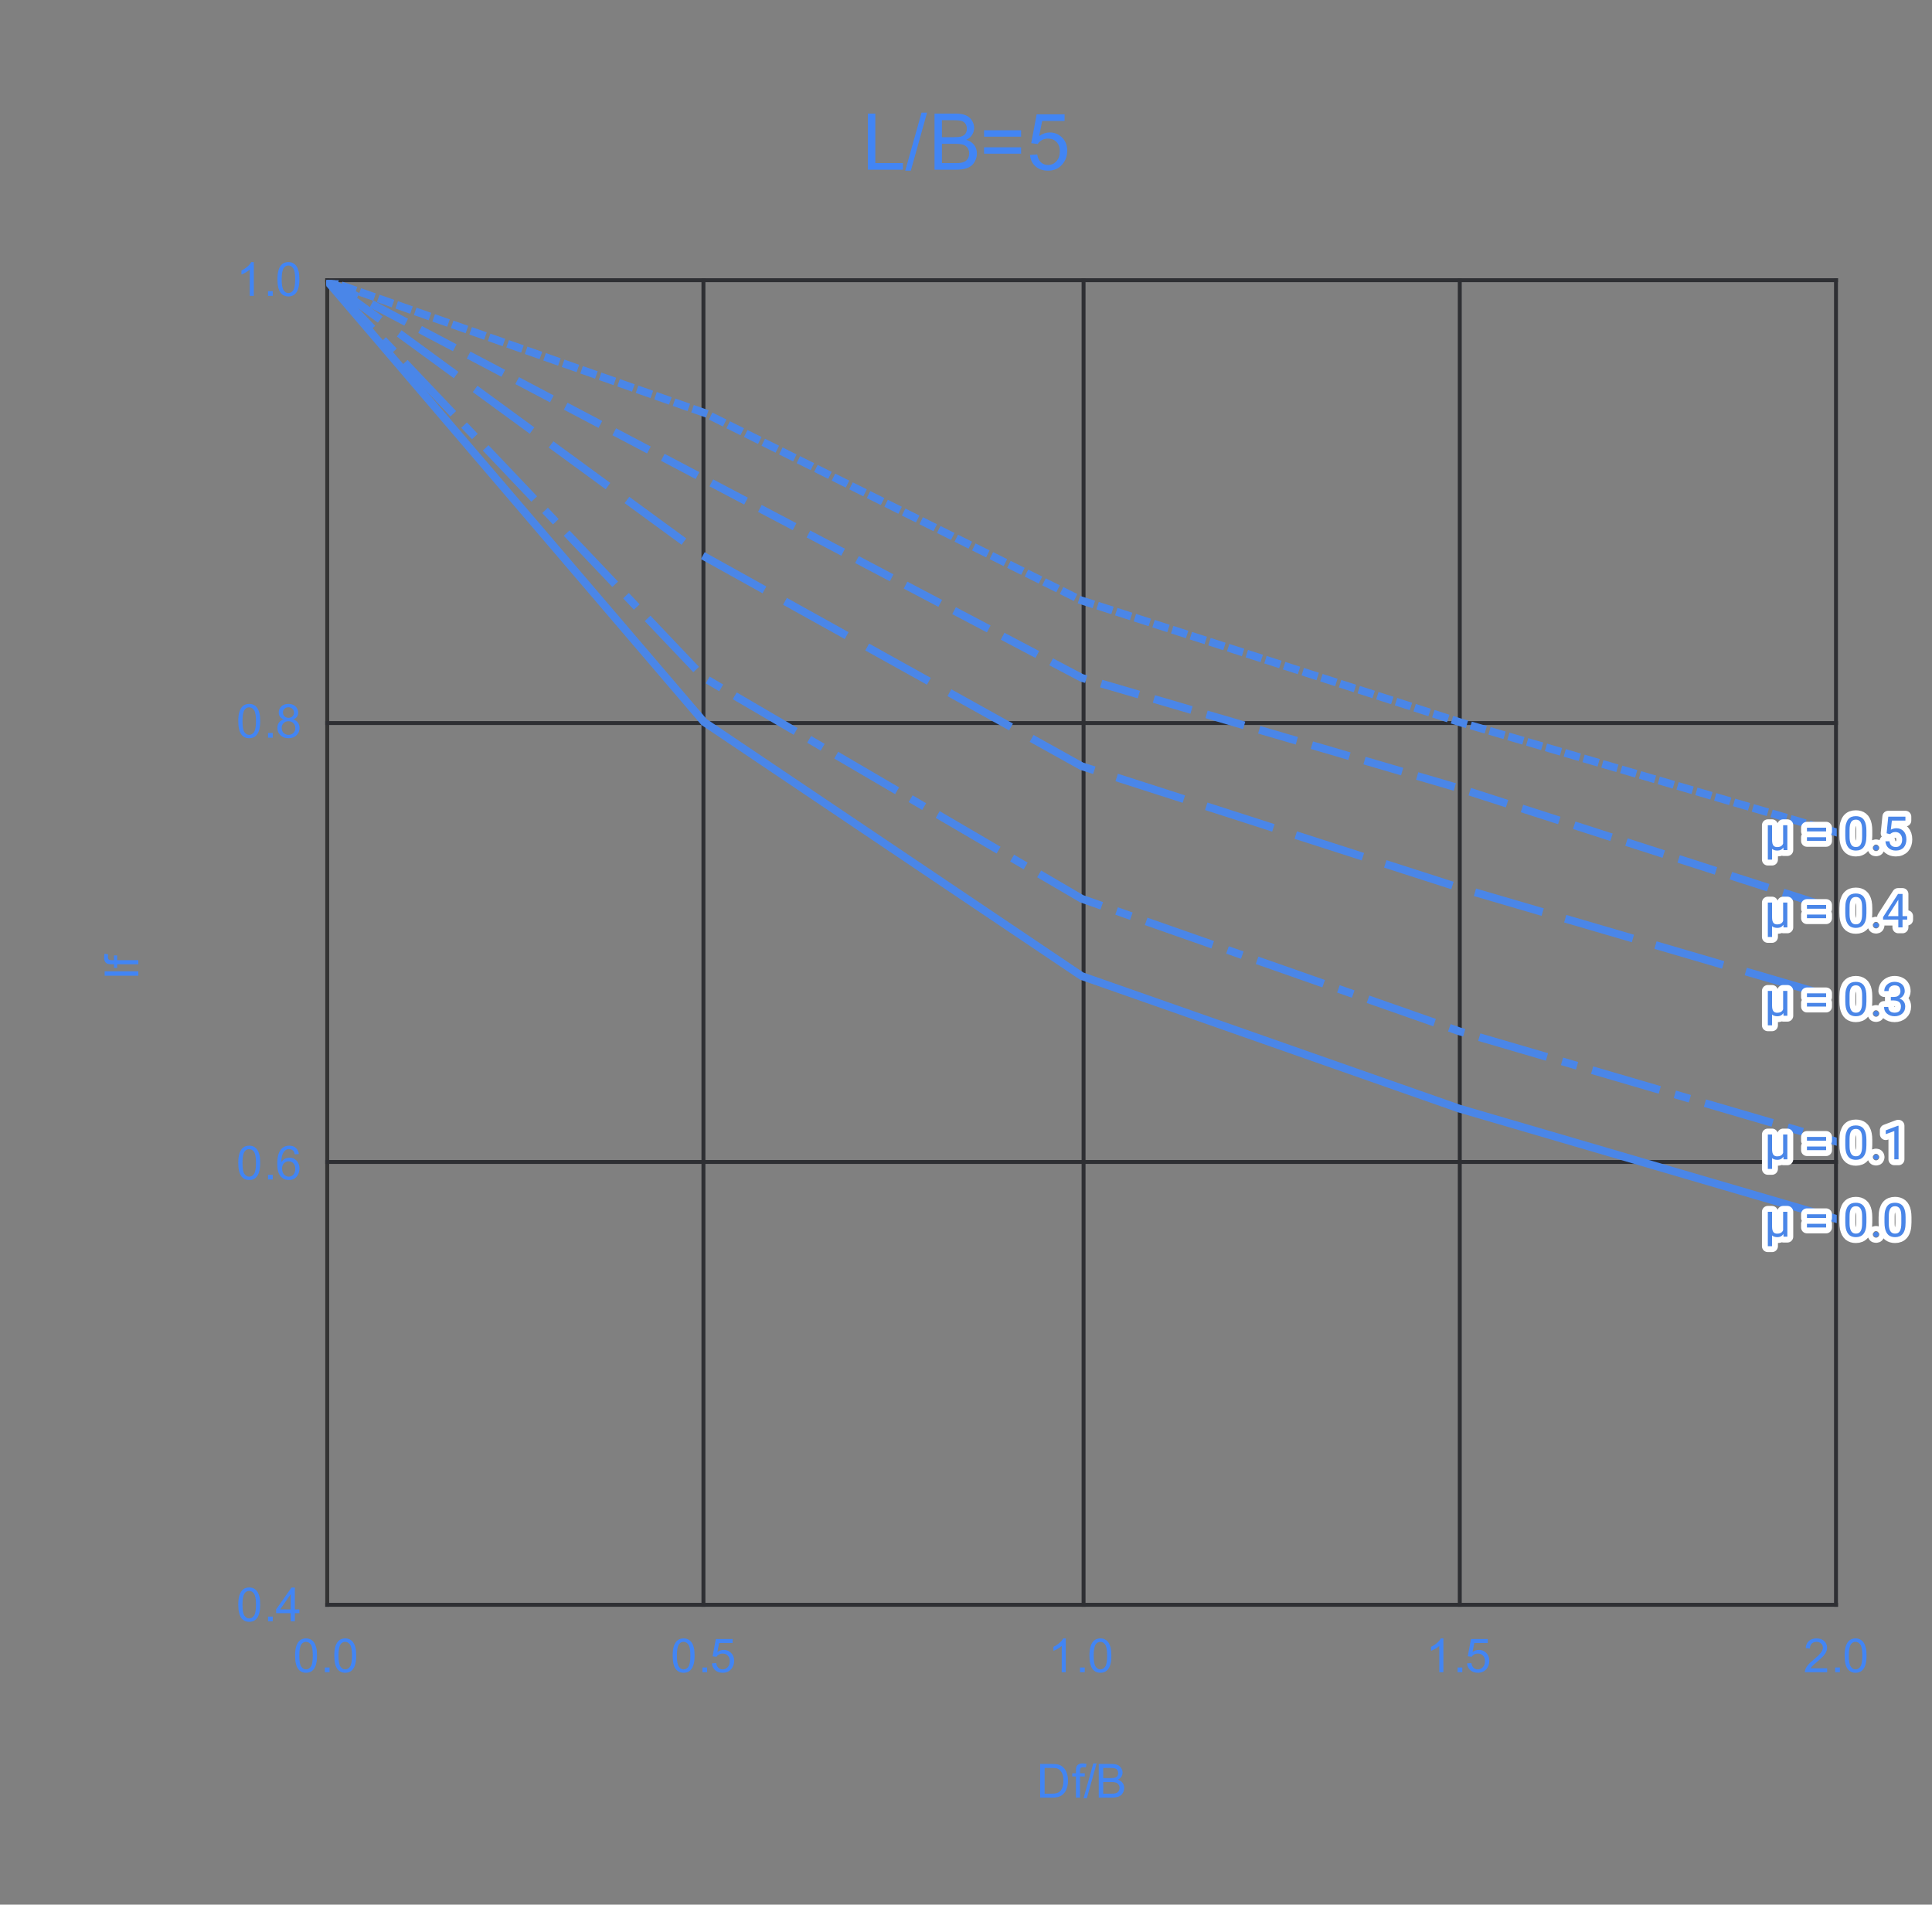 <svg version="1.1" viewBox="0.0 0.0 493.0 486.0" fill="none" stroke="none" stroke-linecap="square" stroke-miterlimit="10" width="493" height="486" xmlns:xlink="http://www.w3.org/1999/xlink" xmlns="http://www.w3.org/2000/svg"><rect x="0.0" y="0.0" width="493.0" height="486.0" fill="#808080" stroke="none"/><path fill="#ffffff" fill-opacity="0.0" d="M0 0L493.0 0L493.0 486.0L0 486.0L0 0Z" fill-rule="nonzero"/><path stroke="#333333" stroke-width="1.0" stroke-linecap="butt" d="M83.5 71.5L83.5 409.5" fill-rule="nonzero"/><path stroke="#2e2f33" stroke-width="1.0" stroke-linecap="butt" d="M179.5 71.5L179.5 409.5" fill-rule="nonzero"/><path stroke="#2e2f33" stroke-width="1.0" stroke-linecap="butt" d="M276.5 71.5L276.5 409.5" fill-rule="nonzero"/><path stroke="#2e2f33" stroke-width="1.0" stroke-linecap="butt" d="M372.5 71.5L372.5 409.5" fill-rule="nonzero"/><path stroke="#2e2f33" stroke-width="1.0" stroke-linecap="butt" d="M468.5 71.5L468.5 409.5" fill-rule="nonzero"/><path stroke="#000000" stroke-width="1.0" stroke-linecap="butt" stroke-opacity="0.0" d="M115.5 71.5L115.5 409.5" fill-rule="nonzero"/><path stroke="#000000" stroke-width="1.0" stroke-linecap="butt" stroke-opacity="0.0" d="M147.5 71.5L147.5 409.5" fill-rule="nonzero"/><path stroke="#000000" stroke-width="1.0" stroke-linecap="butt" stroke-opacity="0.0" d="M211.5 71.5L211.5 409.5" fill-rule="nonzero"/><path stroke="#000000" stroke-width="1.0" stroke-linecap="butt" stroke-opacity="0.0" d="M243.5 71.5L243.5 409.5" fill-rule="nonzero"/><path stroke="#000000" stroke-width="1.0" stroke-linecap="butt" stroke-opacity="0.0" d="M308.5 71.5L308.5 409.5" fill-rule="nonzero"/><path stroke="#000000" stroke-width="1.0" stroke-linecap="butt" stroke-opacity="0.0" d="M340.5 71.5L340.5 409.5" fill-rule="nonzero"/><path stroke="#000000" stroke-width="1.0" stroke-linecap="butt" stroke-opacity="0.0" d="M404.5 71.5L404.5 409.5" fill-rule="nonzero"/><path stroke="#000000" stroke-width="1.0" stroke-linecap="butt" stroke-opacity="0.0" d="M436.5 71.5L436.5 409.5" fill-rule="nonzero"/><path stroke="#2e2f33" stroke-width="1.0" stroke-linecap="butt" d="M83.5 409.5L468.5 409.5" fill-rule="nonzero"/><path stroke="#2e2f33" stroke-width="1.0" stroke-linecap="butt" d="M83.5 296.5L468.5 296.5" fill-rule="nonzero"/><path stroke="#2e2f33" stroke-width="1.0" stroke-linecap="butt" d="M83.5 184.5L468.5 184.5" fill-rule="nonzero"/><path stroke="#2e2f33" stroke-width="1.0" stroke-linecap="butt" d="M83.5 71.5L468.5 71.5" fill-rule="nonzero"/><clipPath id="id_0"><path d="M83.3 71.5L468.7 71.5L468.7 409.7L83.3 409.7L83.3 71.5Z" clip-rule="nonzero"/></clipPath><path stroke="#4a86e8" stroke-width="2.0" stroke-linecap="butt" clip-path="url(#id_0)" d="M83.3 71.5L179.65 184.233L276.0 249.055L372.35 282.875L468.7 311.058" fill-rule="nonzero"/><path stroke="#4a86e8" stroke-width="2.0" stroke-linecap="butt" stroke-dasharray="16.0,6.0,2.0,6.0" clip-path="url(#id_0)" d="M83.3 71.5L179.65 172.96L276.0 229.327L372.35 263.147L468.7 291.33" fill-rule="nonzero"/><path stroke="#4a86e8" stroke-width="2.0" stroke-linecap="butt" stroke-dasharray="16.0,8.0" clip-path="url(#id_0)" d="M83.3 71.5L179.65 141.958L276.0 195.507L372.35 226.508L468.7 254.692" fill-rule="nonzero"/><path stroke="#4a86e8" stroke-width="2.0" stroke-linecap="butt" stroke-dasharray="8.0,6.0" clip-path="url(#id_0)" d="M83.3 71.5L179.65 122.23L276.0 172.96L372.35 201.143L468.7 232.145" fill-rule="nonzero"/><path stroke="#4a86e8" stroke-width="2.0" stroke-linecap="butt" stroke-dasharray="2.0,3.0" clip-path="url(#id_0)" d="M83.3 71.5L179.65 105.32L276.0 153.232L372.35 184.233L468.7 212.417" fill-rule="nonzero"/><path fill="#000000" fill-opacity="0.0" clip-path="url(#id_0)" d="M86.3 71.5C86.3 73.157 84.957 74.5 83.3 74.5C81.643 74.5 80.3 73.157 80.3 71.5C80.3 69.843 81.643 68.5 83.3 68.5C84.957 68.5 86.3 69.843 86.3 71.5Z" fill-rule="nonzero"/><path fill="#000000" fill-opacity="0.0" clip-path="url(#id_0)" d="M182.65 184.233C182.65 185.89 181.307 187.233 179.65 187.233C177.993 187.233 176.65 185.89 176.65 184.233C176.65 182.576 177.993 181.233 179.65 181.233C181.307 181.233 182.65 182.576 182.65 184.233Z" fill-rule="nonzero"/><path fill="#000000" fill-opacity="0.0" clip-path="url(#id_0)" d="M279.0 249.055C279.0 250.712 277.657 252.055 276.0 252.055C274.343 252.055 273.0 250.712 273.0 249.055C273.0 247.398 274.343 246.055 276.0 246.055C277.657 246.055 279.0 247.398 279.0 249.055Z" fill-rule="nonzero"/><path fill="#000000" fill-opacity="0.0" clip-path="url(#id_0)" d="M375.35 282.875C375.35 284.532 374.007 285.875 372.35 285.875C370.693 285.875 369.35 284.532 369.35 282.875C369.35 281.218 370.693 279.875 372.35 279.875C374.007 279.875 375.35 281.218 375.35 282.875Z" fill-rule="nonzero"/><path fill="#000000" fill-opacity="0.0" clip-path="url(#id_0)" d="M471.7 311.058C471.7 312.715 470.357 314.058 468.7 314.058C467.043 314.058 465.7 312.715 465.7 311.058C465.7 309.401 467.043 308.058 468.7 308.058C470.357 308.058 471.7 309.401 471.7 311.058Z" fill-rule="nonzero"/><path fill="#000000" fill-opacity="0.0" clip-path="url(#id_0)" d="M86.3 71.5C86.3 73.157 84.957 74.5 83.3 74.5C81.643 74.5 80.3 73.157 80.3 71.5C80.3 69.843 81.643 68.5 83.3 68.5C84.957 68.5 86.3 69.843 86.3 71.5Z" fill-rule="nonzero"/><path fill="#000000" fill-opacity="0.0" clip-path="url(#id_0)" d="M182.65 172.96C182.65 174.617 181.307 175.96 179.65 175.96C177.993 175.96 176.65 174.617 176.65 172.96C176.65 171.303 177.993 169.96 179.65 169.96C181.307 169.96 182.65 171.303 182.65 172.96Z" fill-rule="nonzero"/><path fill="#000000" fill-opacity="0.0" clip-path="url(#id_0)" d="M279.0 229.327C279.0 230.984 277.657 232.327 276.0 232.327C274.343 232.327 273.0 230.984 273.0 229.327C273.0 227.67 274.343 226.327 276.0 226.327C277.657 226.327 279.0 227.67 279.0 229.327Z" fill-rule="nonzero"/><path fill="#000000" fill-opacity="0.0" clip-path="url(#id_0)" d="M375.35 263.147C375.35 264.804 374.007 266.147 372.35 266.147C370.693 266.147 369.35 264.804 369.35 263.147C369.35 261.49 370.693 260.147 372.35 260.147C374.007 260.147 375.35 261.49 375.35 263.147Z" fill-rule="nonzero"/><path fill="#000000" fill-opacity="0.0" clip-path="url(#id_0)" d="M471.7 291.33C471.7 292.987 470.357 294.33 468.7 294.33C467.043 294.33 465.7 292.987 465.7 291.33C465.7 289.673 467.043 288.33 468.7 288.33C470.357 288.33 471.7 289.673 471.7 291.33Z" fill-rule="nonzero"/><path fill="#000000" fill-opacity="0.0" clip-path="url(#id_0)" d="M86.3 71.5C86.3 73.157 84.957 74.5 83.3 74.5C81.643 74.5 80.3 73.157 80.3 71.5C80.3 69.843 81.643 68.5 83.3 68.5C84.957 68.5 86.3 69.843 86.3 71.5Z" fill-rule="nonzero"/><path fill="#000000" fill-opacity="0.0" clip-path="url(#id_0)" d="M182.65 141.958C182.65 143.615 181.307 144.958 179.65 144.958C177.993 144.958 176.65 143.615 176.65 141.958C176.65 140.301 177.993 138.958 179.65 138.958C181.307 138.958 182.65 140.301 182.65 141.958Z" fill-rule="nonzero"/><path fill="#000000" fill-opacity="0.0" clip-path="url(#id_0)" d="M279.0 195.507C279.0 197.164 277.657 198.507 276.0 198.507C274.343 198.507 273.0 197.164 273.0 195.507C273.0 193.85 274.343 192.507 276.0 192.507C277.657 192.507 279.0 193.85 279.0 195.507Z" fill-rule="nonzero"/><path fill="#000000" fill-opacity="0.0" clip-path="url(#id_0)" d="M375.35 226.508C375.35 228.165 374.007 229.508 372.35 229.508C370.693 229.508 369.35 228.165 369.35 226.508C369.35 224.851 370.693 223.508 372.35 223.508C374.007 223.508 375.35 224.851 375.35 226.508Z" fill-rule="nonzero"/><path fill="#000000" fill-opacity="0.0" clip-path="url(#id_0)" d="M471.7 254.692C471.7 256.349 470.357 257.692 468.7 257.692C467.043 257.692 465.7 256.349 465.7 254.692C465.7 253.035 467.043 251.692 468.7 251.692C470.357 251.692 471.7 253.035 471.7 254.692Z" fill-rule="nonzero"/><path fill="#000000" fill-opacity="0.0" clip-path="url(#id_0)" d="M86.3 71.5C86.3 73.157 84.957 74.5 83.3 74.5C81.643 74.5 80.3 73.157 80.3 71.5C80.3 69.843 81.643 68.5 83.3 68.5C84.957 68.5 86.3 69.843 86.3 71.5Z" fill-rule="nonzero"/><path fill="#000000" fill-opacity="0.0" clip-path="url(#id_0)" d="M182.65 122.23C182.65 123.887 181.307 125.23 179.65 125.23C177.993 125.23 176.65 123.887 176.65 122.23C176.65 120.573 177.993 119.23 179.65 119.23C181.307 119.23 182.65 120.573 182.65 122.23Z" fill-rule="nonzero"/><path fill="#000000" fill-opacity="0.0" clip-path="url(#id_0)" d="M279.0 172.96C279.0 174.617 277.657 175.96 276.0 175.96C274.343 175.96 273.0 174.617 273.0 172.96C273.0 171.303 274.343 169.96 276.0 169.96C277.657 169.96 279.0 171.303 279.0 172.96Z" fill-rule="nonzero"/><path fill="#000000" fill-opacity="0.0" clip-path="url(#id_0)" d="M375.35 201.143C375.35 202.8 374.007 204.143 372.35 204.143C370.693 204.143 369.35 202.8 369.35 201.143C369.35 199.486 370.693 198.143 372.35 198.143C374.007 198.143 375.35 199.486 375.35 201.143Z" fill-rule="nonzero"/><path fill="#000000" fill-opacity="0.0" clip-path="url(#id_0)" d="M471.7 232.145C471.7 233.802 470.357 235.145 468.7 235.145C467.043 235.145 465.7 233.802 465.7 232.145C465.7 230.488 467.043 229.145 468.7 229.145C470.357 229.145 471.7 230.488 471.7 232.145Z" fill-rule="nonzero"/><path fill="#000000" fill-opacity="0.0" clip-path="url(#id_0)" d="M86.3 71.5C86.3 73.157 84.957 74.5 83.3 74.5C81.643 74.5 80.3 73.157 80.3 71.5C80.3 69.843 81.643 68.5 83.3 68.5C84.957 68.5 86.3 69.843 86.3 71.5Z" fill-rule="nonzero"/><path fill="#000000" fill-opacity="0.0" clip-path="url(#id_0)" d="M182.65 105.32C182.65 106.977 181.307 108.32 179.65 108.32C177.993 108.32 176.65 106.977 176.65 105.32C176.65 103.663 177.993 102.32 179.65 102.32C181.307 102.32 182.65 103.663 182.65 105.32Z" fill-rule="nonzero"/><path fill="#000000" fill-opacity="0.0" clip-path="url(#id_0)" d="M279.0 153.232C279.0 154.889 277.657 156.232 276.0 156.232C274.343 156.232 273.0 154.889 273.0 153.232C273.0 151.575 274.343 150.232 276.0 150.232C277.657 150.232 279.0 151.575 279.0 153.232Z" fill-rule="nonzero"/><path fill="#000000" fill-opacity="0.0" clip-path="url(#id_0)" d="M375.35 184.233C375.35 185.89 374.007 187.233 372.35 187.233C370.693 187.233 369.35 185.89 369.35 184.233C369.35 182.576 370.693 181.233 372.35 181.233C374.007 181.233 375.35 182.576 375.35 184.233Z" fill-rule="nonzero"/><path fill="#000000" fill-opacity="0.0" clip-path="url(#id_0)" d="M471.7 212.417C471.7 214.074 470.357 215.417 468.7 215.417C467.043 215.417 465.7 214.074 465.7 212.417C465.7 210.76 467.043 209.417 468.7 209.417C470.357 209.417 471.7 210.76 471.7 212.417Z" fill-rule="nonzero"/><path stroke="#ffffff" stroke-width="3.0" stroke-linejoin="round" stroke-linecap="round" d="M455.012 309.215L456.091 309.215L456.091 315.558L455.122 315.558L455.012 314.09L455.012 309.215ZM455.2 312.605L455.606 312.605Q455.606 313.261 455.481 313.824Q455.372 314.386 455.122 314.808Q454.872 315.23 454.466 315.465Q454.075 315.683 453.528 315.683Q453.091 315.683 452.731 315.558Q452.387 315.449 452.137 315.199Q451.887 314.949 451.731 314.558L451.512 312.855L452.184 312.855Q452.184 313.465 452.278 313.855Q452.387 314.23 452.559 314.433Q452.747 314.636 452.981 314.715Q453.216 314.793 453.481 314.793Q453.997 314.793 454.341 314.636Q454.684 314.465 454.872 314.183Q455.059 313.886 455.122 313.496Q455.2 313.09 455.2 312.605ZM451.106 309.215L452.184 309.215L452.184 317.996L451.106 317.996L451.106 309.215ZM465.981 309.84L465.981 310.793L461.091 310.793L461.091 309.84L465.981 309.84ZM465.981 312.277L465.981 313.215L461.091 313.215L461.091 312.277L465.981 312.277ZM476.262 310.605L476.262 311.918Q476.262 312.965 476.075 313.683Q475.887 314.402 475.528 314.84Q475.184 315.277 474.684 315.48Q474.2 315.683 473.575 315.683Q473.091 315.683 472.669 315.558Q472.247 315.433 471.919 315.168Q471.591 314.886 471.356 314.449Q471.122 314.011 470.997 313.386Q470.872 312.746 470.872 311.918L470.872 310.605Q470.872 309.558 471.059 308.855Q471.262 308.152 471.606 307.715Q471.966 307.277 472.45 307.09Q472.95 306.902 473.559 306.902Q474.059 306.902 474.481 307.027Q474.903 307.152 475.231 307.418Q475.559 307.668 475.778 308.105Q476.012 308.527 476.137 309.152Q476.262 309.777 476.262 310.605ZM475.169 312.09L475.169 310.433Q475.169 309.855 475.106 309.418Q475.044 308.98 474.903 308.668Q474.778 308.355 474.575 308.168Q474.387 307.98 474.137 307.886Q473.887 307.793 473.559 307.793Q473.184 307.793 472.872 307.933Q472.575 308.074 472.372 308.386Q472.169 308.699 472.059 309.215Q471.966 309.715 471.966 310.433L471.966 312.09Q471.966 312.668 472.028 313.105Q472.106 313.543 472.231 313.871Q472.372 314.183 472.559 314.386Q472.762 314.59 473.012 314.683Q473.262 314.777 473.575 314.777Q473.981 314.777 474.278 314.636Q474.575 314.48 474.778 314.152Q474.981 313.824 475.075 313.324Q475.169 312.808 475.169 312.09ZM478.044 314.98Q478.044 314.715 478.216 314.527Q478.387 314.324 478.716 314.324Q479.044 314.324 479.216 314.527Q479.387 314.715 479.387 314.98Q479.387 315.246 479.216 315.449Q479.044 315.636 478.716 315.636Q478.387 315.636 478.216 315.449Q478.044 315.246 478.044 314.98ZM486.262 310.605L486.262 311.918Q486.262 312.965 486.075 313.683Q485.887 314.402 485.528 314.84Q485.184 315.277 484.684 315.48Q484.2 315.683 483.575 315.683Q483.091 315.683 482.669 315.558Q482.247 315.433 481.919 315.168Q481.591 314.886 481.356 314.449Q481.122 314.011 480.997 313.386Q480.872 312.746 480.872 311.918L480.872 310.605Q480.872 309.558 481.059 308.855Q481.262 308.152 481.606 307.715Q481.966 307.277 482.45 307.09Q482.95 306.902 483.559 306.902Q484.059 306.902 484.481 307.027Q484.903 307.152 485.231 307.418Q485.559 307.668 485.778 308.105Q486.012 308.527 486.137 309.152Q486.262 309.777 486.262 310.605ZM485.169 312.09L485.169 310.433Q485.169 309.855 485.106 309.418Q485.044 308.98 484.903 308.668Q484.778 308.355 484.575 308.168Q484.387 307.98 484.137 307.886Q483.887 307.793 483.559 307.793Q483.184 307.793 482.872 307.933Q482.575 308.074 482.372 308.386Q482.169 308.699 482.059 309.215Q481.966 309.715 481.966 310.433L481.966 312.09Q481.966 312.668 482.028 313.105Q482.106 313.543 482.231 313.871Q482.372 314.183 482.559 314.386Q482.762 314.59 483.012 314.683Q483.262 314.777 483.575 314.777Q483.981 314.777 484.278 314.636Q484.575 314.48 484.778 314.152Q484.981 313.824 485.075 313.324Q485.169 312.808 485.169 312.09Z" fill-rule="nonzero"/><path fill="#4a86e8" d="M455.012 309.215L456.091 309.215L456.091 315.558L455.122 315.558L455.012 314.09L455.012 309.215ZM455.2 312.605L455.606 312.605Q455.606 313.261 455.481 313.824Q455.372 314.386 455.122 314.808Q454.872 315.23 454.466 315.465Q454.075 315.683 453.528 315.683Q453.091 315.683 452.731 315.558Q452.387 315.449 452.137 315.199Q451.887 314.949 451.731 314.558L451.512 312.855L452.184 312.855Q452.184 313.465 452.278 313.855Q452.387 314.23 452.559 314.433Q452.747 314.636 452.981 314.715Q453.216 314.793 453.481 314.793Q453.997 314.793 454.341 314.636Q454.684 314.465 454.872 314.183Q455.059 313.886 455.122 313.496Q455.2 313.09 455.2 312.605ZM451.106 309.215L452.184 309.215L452.184 317.996L451.106 317.996L451.106 309.215ZM465.981 309.84L465.981 310.793L461.091 310.793L461.091 309.84L465.981 309.84ZM465.981 312.277L465.981 313.215L461.091 313.215L461.091 312.277L465.981 312.277ZM476.262 310.605L476.262 311.918Q476.262 312.965 476.075 313.683Q475.887 314.402 475.528 314.84Q475.184 315.277 474.684 315.48Q474.2 315.683 473.575 315.683Q473.091 315.683 472.669 315.558Q472.247 315.433 471.919 315.168Q471.591 314.886 471.356 314.449Q471.122 314.011 470.997 313.386Q470.872 312.746 470.872 311.918L470.872 310.605Q470.872 309.558 471.059 308.855Q471.262 308.152 471.606 307.715Q471.966 307.277 472.45 307.09Q472.95 306.902 473.559 306.902Q474.059 306.902 474.481 307.027Q474.903 307.152 475.231 307.418Q475.559 307.668 475.778 308.105Q476.012 308.527 476.137 309.152Q476.262 309.777 476.262 310.605ZM475.169 312.09L475.169 310.433Q475.169 309.855 475.106 309.418Q475.044 308.98 474.903 308.668Q474.778 308.355 474.575 308.168Q474.387 307.98 474.137 307.886Q473.887 307.793 473.559 307.793Q473.184 307.793 472.872 307.933Q472.575 308.074 472.372 308.386Q472.169 308.699 472.059 309.215Q471.966 309.715 471.966 310.433L471.966 312.09Q471.966 312.668 472.028 313.105Q472.106 313.543 472.231 313.871Q472.372 314.183 472.559 314.386Q472.762 314.59 473.012 314.683Q473.262 314.777 473.575 314.777Q473.981 314.777 474.278 314.636Q474.575 314.48 474.778 314.152Q474.981 313.824 475.075 313.324Q475.169 312.808 475.169 312.09ZM478.044 314.98Q478.044 314.715 478.216 314.527Q478.387 314.324 478.716 314.324Q479.044 314.324 479.216 314.527Q479.387 314.715 479.387 314.98Q479.387 315.246 479.216 315.449Q479.044 315.636 478.716 315.636Q478.387 315.636 478.216 315.449Q478.044 315.246 478.044 314.98ZM486.262 310.605L486.262 311.918Q486.262 312.965 486.075 313.683Q485.887 314.402 485.528 314.84Q485.184 315.277 484.684 315.48Q484.2 315.683 483.575 315.683Q483.091 315.683 482.669 315.558Q482.247 315.433 481.919 315.168Q481.591 314.886 481.356 314.449Q481.122 314.011 480.997 313.386Q480.872 312.746 480.872 311.918L480.872 310.605Q480.872 309.558 481.059 308.855Q481.262 308.152 481.606 307.715Q481.966 307.277 482.45 307.09Q482.95 306.902 483.559 306.902Q484.059 306.902 484.481 307.027Q484.903 307.152 485.231 307.418Q485.559 307.668 485.778 308.105Q486.012 308.527 486.137 309.152Q486.262 309.777 486.262 310.605ZM485.169 312.09L485.169 310.433Q485.169 309.855 485.106 309.418Q485.044 308.98 484.903 308.668Q484.778 308.355 484.575 308.168Q484.387 307.98 484.137 307.886Q483.887 307.793 483.559 307.793Q483.184 307.793 482.872 307.933Q482.575 308.074 482.372 308.386Q482.169 308.699 482.059 309.215Q481.966 309.715 481.966 310.433L481.966 312.09Q481.966 312.668 482.028 313.105Q482.106 313.543 482.231 313.871Q482.372 314.183 482.559 314.386Q482.762 314.59 483.012 314.683Q483.262 314.777 483.575 314.777Q483.981 314.777 484.278 314.636Q484.575 314.48 484.778 314.152Q484.981 313.824 485.075 313.324Q485.169 312.808 485.169 312.09Z" fill-rule="nonzero"/><path stroke="#ffffff" stroke-width="3.0" stroke-linejoin="round" stroke-linecap="round" d="M455.012 289.486L456.091 289.486L456.091 295.83L455.122 295.83L455.012 294.361L455.012 289.486ZM455.2 292.877L455.606 292.877Q455.606 293.533 455.481 294.096Q455.372 294.658 455.122 295.08Q454.872 295.502 454.466 295.736Q454.075 295.955 453.528 295.955Q453.091 295.955 452.731 295.83Q452.387 295.721 452.137 295.471Q451.887 295.221 451.731 294.83L451.512 293.127L452.184 293.127Q452.184 293.736 452.278 294.127Q452.387 294.502 452.559 294.705Q452.747 294.908 452.981 294.986Q453.216 295.064 453.481 295.064Q453.997 295.064 454.341 294.908Q454.684 294.736 454.872 294.455Q455.059 294.158 455.122 293.767Q455.2 293.361 455.2 292.877ZM451.106 289.486L452.184 289.486L452.184 298.267L451.106 298.267L451.106 289.486ZM465.981 290.111L465.981 291.064L461.091 291.064L461.091 290.111L465.981 290.111ZM465.981 292.549L465.981 293.486L461.091 293.486L461.091 292.549L465.981 292.549ZM476.262 290.877L476.262 292.189Q476.262 293.236 476.075 293.955Q475.887 294.674 475.528 295.111Q475.184 295.549 474.684 295.752Q474.2 295.955 473.575 295.955Q473.091 295.955 472.669 295.83Q472.247 295.705 471.919 295.439Q471.591 295.158 471.356 294.721Q471.122 294.283 470.997 293.658Q470.872 293.017 470.872 292.189L470.872 290.877Q470.872 289.83 471.059 289.127Q471.262 288.424 471.606 287.986Q471.966 287.549 472.45 287.361Q472.95 287.174 473.559 287.174Q474.059 287.174 474.481 287.299Q474.903 287.424 475.231 287.689Q475.559 287.939 475.778 288.377Q476.012 288.799 476.137 289.424Q476.262 290.049 476.262 290.877ZM475.169 292.361L475.169 290.705Q475.169 290.127 475.106 289.689Q475.044 289.252 474.903 288.939Q474.778 288.627 474.575 288.439Q474.387 288.252 474.137 288.158Q473.887 288.064 473.559 288.064Q473.184 288.064 472.872 288.205Q472.575 288.346 472.372 288.658Q472.169 288.971 472.059 289.486Q471.966 289.986 471.966 290.705L471.966 292.361Q471.966 292.939 472.028 293.377Q472.106 293.814 472.231 294.142Q472.372 294.455 472.559 294.658Q472.762 294.861 473.012 294.955Q473.262 295.049 473.575 295.049Q473.981 295.049 474.278 294.908Q474.575 294.752 474.778 294.424Q474.981 294.096 475.075 293.596Q475.169 293.08 475.169 292.361ZM478.044 295.252Q478.044 294.986 478.216 294.799Q478.387 294.596 478.716 294.596Q479.044 294.596 479.216 294.799Q479.387 294.986 479.387 295.252Q479.387 295.517 479.216 295.721Q479.044 295.908 478.716 295.908Q478.387 295.908 478.216 295.721Q478.044 295.517 478.044 295.252ZM484.466 287.252L484.466 295.83L483.387 295.83L483.387 288.611L481.2 289.408L481.2 288.424L484.309 287.252L484.466 287.252Z" fill-rule="nonzero"/><path fill="#4a86e8" d="M455.012 289.486L456.091 289.486L456.091 295.83L455.122 295.83L455.012 294.361L455.012 289.486ZM455.2 292.877L455.606 292.877Q455.606 293.533 455.481 294.096Q455.372 294.658 455.122 295.08Q454.872 295.502 454.466 295.736Q454.075 295.955 453.528 295.955Q453.091 295.955 452.731 295.83Q452.387 295.721 452.137 295.471Q451.887 295.221 451.731 294.83L451.512 293.127L452.184 293.127Q452.184 293.736 452.278 294.127Q452.387 294.502 452.559 294.705Q452.747 294.908 452.981 294.986Q453.216 295.064 453.481 295.064Q453.997 295.064 454.341 294.908Q454.684 294.736 454.872 294.455Q455.059 294.158 455.122 293.767Q455.2 293.361 455.2 292.877ZM451.106 289.486L452.184 289.486L452.184 298.267L451.106 298.267L451.106 289.486ZM465.981 290.111L465.981 291.064L461.091 291.064L461.091 290.111L465.981 290.111ZM465.981 292.549L465.981 293.486L461.091 293.486L461.091 292.549L465.981 292.549ZM476.262 290.877L476.262 292.189Q476.262 293.236 476.075 293.955Q475.887 294.674 475.528 295.111Q475.184 295.549 474.684 295.752Q474.2 295.955 473.575 295.955Q473.091 295.955 472.669 295.83Q472.247 295.705 471.919 295.439Q471.591 295.158 471.356 294.721Q471.122 294.283 470.997 293.658Q470.872 293.017 470.872 292.189L470.872 290.877Q470.872 289.83 471.059 289.127Q471.262 288.424 471.606 287.986Q471.966 287.549 472.45 287.361Q472.95 287.174 473.559 287.174Q474.059 287.174 474.481 287.299Q474.903 287.424 475.231 287.689Q475.559 287.939 475.778 288.377Q476.012 288.799 476.137 289.424Q476.262 290.049 476.262 290.877ZM475.169 292.361L475.169 290.705Q475.169 290.127 475.106 289.689Q475.044 289.252 474.903 288.939Q474.778 288.627 474.575 288.439Q474.387 288.252 474.137 288.158Q473.887 288.064 473.559 288.064Q473.184 288.064 472.872 288.205Q472.575 288.346 472.372 288.658Q472.169 288.971 472.059 289.486Q471.966 289.986 471.966 290.705L471.966 292.361Q471.966 292.939 472.028 293.377Q472.106 293.814 472.231 294.142Q472.372 294.455 472.559 294.658Q472.762 294.861 473.012 294.955Q473.262 295.049 473.575 295.049Q473.981 295.049 474.278 294.908Q474.575 294.752 474.778 294.424Q474.981 294.096 475.075 293.596Q475.169 293.08 475.169 292.361ZM478.044 295.252Q478.044 294.986 478.216 294.799Q478.387 294.596 478.716 294.596Q479.044 294.596 479.216 294.799Q479.387 294.986 479.387 295.252Q479.387 295.517 479.216 295.721Q479.044 295.908 478.716 295.908Q478.387 295.908 478.216 295.721Q478.044 295.517 478.044 295.252ZM484.466 287.252L484.466 295.83L483.387 295.83L483.387 288.611L481.2 289.408L481.2 288.424L484.309 287.252L484.466 287.252Z" fill-rule="nonzero"/><path stroke="#ffffff" stroke-width="3.0" stroke-linejoin="round" stroke-linecap="round" d="M455.012 252.848L456.091 252.848L456.091 259.192L455.122 259.192L455.012 257.723L455.012 252.848ZM455.2 256.239L455.606 256.239Q455.606 256.895 455.481 257.457Q455.372 258.02 455.122 258.442Q454.872 258.864 454.466 259.098Q454.075 259.317 453.528 259.317Q453.091 259.317 452.731 259.192Q452.387 259.082 452.137 258.832Q451.887 258.582 451.731 258.192L451.512 256.489L452.184 256.489Q452.184 257.098 452.278 257.489Q452.387 257.864 452.559 258.067Q452.747 258.27 452.981 258.348Q453.216 258.426 453.481 258.426Q453.997 258.426 454.341 258.27Q454.684 258.098 454.872 257.817Q455.059 257.52 455.122 257.129Q455.2 256.723 455.2 256.239ZM451.106 252.848L452.184 252.848L452.184 261.629L451.106 261.629L451.106 252.848ZM465.981 253.473L465.981 254.426L461.091 254.426L461.091 253.473L465.981 253.473ZM465.981 255.91L465.981 256.848L461.091 256.848L461.091 255.91L465.981 255.91ZM476.262 254.239L476.262 255.551Q476.262 256.598 476.075 257.317Q475.887 258.035 475.528 258.473Q475.184 258.91 474.684 259.114Q474.2 259.317 473.575 259.317Q473.091 259.317 472.669 259.192Q472.247 259.067 471.919 258.801Q471.591 258.52 471.356 258.082Q471.122 257.645 470.997 257.02Q470.872 256.379 470.872 255.551L470.872 254.239Q470.872 253.192 471.059 252.489Q471.262 251.785 471.606 251.348Q471.966 250.91 472.45 250.723Q472.95 250.535 473.559 250.535Q474.059 250.535 474.481 250.66Q474.903 250.785 475.231 251.051Q475.559 251.301 475.778 251.739Q476.012 252.16 476.137 252.785Q476.262 253.41 476.262 254.239ZM475.169 255.723L475.169 254.067Q475.169 253.489 475.106 253.051Q475.044 252.614 474.903 252.301Q474.778 251.989 474.575 251.801Q474.387 251.614 474.137 251.52Q473.887 251.426 473.559 251.426Q473.184 251.426 472.872 251.567Q472.575 251.707 472.372 252.02Q472.169 252.332 472.059 252.848Q471.966 253.348 471.966 254.067L471.966 255.723Q471.966 256.301 472.028 256.739Q472.106 257.176 472.231 257.504Q472.372 257.817 472.559 258.02Q472.762 258.223 473.012 258.317Q473.262 258.41 473.575 258.41Q473.981 258.41 474.278 258.27Q474.575 258.114 474.778 257.785Q474.981 257.457 475.075 256.957Q475.169 256.442 475.169 255.723ZM478.044 258.614Q478.044 258.348 478.216 258.16Q478.387 257.957 478.716 257.957Q479.044 257.957 479.216 258.16Q479.387 258.348 479.387 258.614Q479.387 258.879 479.216 259.082Q479.044 259.27 478.716 259.27Q478.387 259.27 478.216 259.082Q478.044 258.879 478.044 258.614ZM482.497 254.395L483.262 254.395Q483.841 254.395 484.2 254.207Q484.575 254.004 484.762 253.676Q484.95 253.348 484.95 252.926Q484.95 252.442 484.778 252.114Q484.622 251.77 484.294 251.598Q483.966 251.426 483.466 251.426Q482.997 251.426 482.653 251.614Q482.309 251.785 482.106 252.114Q481.919 252.442 481.919 252.895L480.825 252.895Q480.825 252.239 481.153 251.707Q481.481 251.176 482.075 250.864Q482.669 250.535 483.466 250.535Q484.231 250.535 484.809 250.817Q485.387 251.082 485.716 251.629Q486.044 252.16 486.044 252.957Q486.044 253.285 485.887 253.645Q485.731 254.004 485.419 254.332Q485.106 254.645 484.606 254.848Q484.122 255.051 483.419 255.051L482.497 255.051L482.497 254.395ZM482.497 255.285L482.497 254.629L483.419 254.629Q484.231 254.629 484.762 254.832Q485.294 255.02 485.606 255.348Q485.919 255.66 486.044 256.051Q486.169 256.426 486.169 256.817Q486.169 257.41 485.966 257.879Q485.762 258.332 485.387 258.66Q485.028 258.973 484.528 259.145Q484.044 259.317 483.466 259.317Q482.903 259.317 482.419 259.16Q481.934 258.989 481.559 258.692Q481.184 258.395 480.966 257.957Q480.762 257.504 480.762 256.942L481.841 256.942Q481.841 257.379 482.028 257.723Q482.231 258.051 482.591 258.239Q482.966 258.41 483.466 258.41Q483.966 258.41 484.325 258.239Q484.684 258.067 484.872 257.723Q485.075 257.364 485.075 256.832Q485.075 256.301 484.856 255.957Q484.637 255.614 484.216 255.457Q483.809 255.285 483.262 255.285L482.497 255.285Z" fill-rule="nonzero"/><path fill="#4a86e8" d="M455.012 252.848L456.091 252.848L456.091 259.192L455.122 259.192L455.012 257.723L455.012 252.848ZM455.2 256.239L455.606 256.239Q455.606 256.895 455.481 257.457Q455.372 258.02 455.122 258.442Q454.872 258.864 454.466 259.098Q454.075 259.317 453.528 259.317Q453.091 259.317 452.731 259.192Q452.387 259.082 452.137 258.832Q451.887 258.582 451.731 258.192L451.512 256.489L452.184 256.489Q452.184 257.098 452.278 257.489Q452.387 257.864 452.559 258.067Q452.747 258.27 452.981 258.348Q453.216 258.426 453.481 258.426Q453.997 258.426 454.341 258.27Q454.684 258.098 454.872 257.817Q455.059 257.52 455.122 257.129Q455.2 256.723 455.2 256.239ZM451.106 252.848L452.184 252.848L452.184 261.629L451.106 261.629L451.106 252.848ZM465.981 253.473L465.981 254.426L461.091 254.426L461.091 253.473L465.981 253.473ZM465.981 255.91L465.981 256.848L461.091 256.848L461.091 255.91L465.981 255.91ZM476.262 254.239L476.262 255.551Q476.262 256.598 476.075 257.317Q475.887 258.035 475.528 258.473Q475.184 258.91 474.684 259.114Q474.2 259.317 473.575 259.317Q473.091 259.317 472.669 259.192Q472.247 259.067 471.919 258.801Q471.591 258.52 471.356 258.082Q471.122 257.645 470.997 257.02Q470.872 256.379 470.872 255.551L470.872 254.239Q470.872 253.192 471.059 252.489Q471.262 251.785 471.606 251.348Q471.966 250.91 472.45 250.723Q472.95 250.535 473.559 250.535Q474.059 250.535 474.481 250.66Q474.903 250.785 475.231 251.051Q475.559 251.301 475.778 251.739Q476.012 252.16 476.137 252.785Q476.262 253.41 476.262 254.239ZM475.169 255.723L475.169 254.067Q475.169 253.489 475.106 253.051Q475.044 252.614 474.903 252.301Q474.778 251.989 474.575 251.801Q474.387 251.614 474.137 251.52Q473.887 251.426 473.559 251.426Q473.184 251.426 472.872 251.567Q472.575 251.707 472.372 252.02Q472.169 252.332 472.059 252.848Q471.966 253.348 471.966 254.067L471.966 255.723Q471.966 256.301 472.028 256.739Q472.106 257.176 472.231 257.504Q472.372 257.817 472.559 258.02Q472.762 258.223 473.012 258.317Q473.262 258.41 473.575 258.41Q473.981 258.41 474.278 258.27Q474.575 258.114 474.778 257.785Q474.981 257.457 475.075 256.957Q475.169 256.442 475.169 255.723ZM478.044 258.614Q478.044 258.348 478.216 258.16Q478.387 257.957 478.716 257.957Q479.044 257.957 479.216 258.16Q479.387 258.348 479.387 258.614Q479.387 258.879 479.216 259.082Q479.044 259.27 478.716 259.27Q478.387 259.27 478.216 259.082Q478.044 258.879 478.044 258.614ZM482.497 254.395L483.262 254.395Q483.841 254.395 484.2 254.207Q484.575 254.004 484.762 253.676Q484.95 253.348 484.95 252.926Q484.95 252.442 484.778 252.114Q484.622 251.77 484.294 251.598Q483.966 251.426 483.466 251.426Q482.997 251.426 482.653 251.614Q482.309 251.785 482.106 252.114Q481.919 252.442 481.919 252.895L480.825 252.895Q480.825 252.239 481.153 251.707Q481.481 251.176 482.075 250.864Q482.669 250.535 483.466 250.535Q484.231 250.535 484.809 250.817Q485.387 251.082 485.716 251.629Q486.044 252.16 486.044 252.957Q486.044 253.285 485.887 253.645Q485.731 254.004 485.419 254.332Q485.106 254.645 484.606 254.848Q484.122 255.051 483.419 255.051L482.497 255.051L482.497 254.395ZM482.497 255.285L482.497 254.629L483.419 254.629Q484.231 254.629 484.762 254.832Q485.294 255.02 485.606 255.348Q485.919 255.66 486.044 256.051Q486.169 256.426 486.169 256.817Q486.169 257.41 485.966 257.879Q485.762 258.332 485.387 258.66Q485.028 258.973 484.528 259.145Q484.044 259.317 483.466 259.317Q482.903 259.317 482.419 259.16Q481.934 258.989 481.559 258.692Q481.184 258.395 480.966 257.957Q480.762 257.504 480.762 256.942L481.841 256.942Q481.841 257.379 482.028 257.723Q482.231 258.051 482.591 258.239Q482.966 258.41 483.466 258.41Q483.966 258.41 484.325 258.239Q484.684 258.067 484.872 257.723Q485.075 257.364 485.075 256.832Q485.075 256.301 484.856 255.957Q484.637 255.614 484.216 255.457Q483.809 255.285 483.262 255.285L482.497 255.285Z" fill-rule="nonzero"/><path stroke="#ffffff" stroke-width="3.0" stroke-linejoin="round" stroke-linecap="round" d="M455.012 230.301L456.091 230.301L456.091 236.645L455.122 236.645L455.012 235.176L455.012 230.301ZM455.2 233.692L455.606 233.692Q455.606 234.348 455.481 234.911Q455.372 235.473 455.122 235.895Q454.872 236.317 454.466 236.551Q454.075 236.77 453.528 236.77Q453.091 236.77 452.731 236.645Q452.387 236.536 452.137 236.286Q451.887 236.036 451.731 235.645L451.512 233.942L452.184 233.942Q452.184 234.551 452.278 234.942Q452.387 235.317 452.559 235.52Q452.747 235.723 452.981 235.801Q453.216 235.879 453.481 235.879Q453.997 235.879 454.341 235.723Q454.684 235.551 454.872 235.27Q455.059 234.973 455.122 234.583Q455.2 234.176 455.2 233.692ZM451.106 230.301L452.184 230.301L452.184 239.083L451.106 239.083L451.106 230.301ZM465.981 230.926L465.981 231.879L461.091 231.879L461.091 230.926L465.981 230.926ZM465.981 233.364L465.981 234.301L461.091 234.301L461.091 233.364L465.981 233.364ZM476.262 231.692L476.262 233.004Q476.262 234.051 476.075 234.77Q475.887 235.489 475.528 235.926Q475.184 236.364 474.684 236.567Q474.2 236.77 473.575 236.77Q473.091 236.77 472.669 236.645Q472.247 236.52 471.919 236.254Q471.591 235.973 471.356 235.536Q471.122 235.098 470.997 234.473Q470.872 233.833 470.872 233.004L470.872 231.692Q470.872 230.645 471.059 229.942Q471.262 229.239 471.606 228.801Q471.966 228.364 472.45 228.176Q472.95 227.989 473.559 227.989Q474.059 227.989 474.481 228.114Q474.903 228.239 475.231 228.504Q475.559 228.754 475.778 229.192Q476.012 229.614 476.137 230.239Q476.262 230.864 476.262 231.692ZM475.169 233.176L475.169 231.52Q475.169 230.942 475.106 230.504Q475.044 230.067 474.903 229.754Q474.778 229.442 474.575 229.254Q474.387 229.067 474.137 228.973Q473.887 228.879 473.559 228.879Q473.184 228.879 472.872 229.02Q472.575 229.161 472.372 229.473Q472.169 229.786 472.059 230.301Q471.966 230.801 471.966 231.52L471.966 233.176Q471.966 233.754 472.028 234.192Q472.106 234.629 472.231 234.958Q472.372 235.27 472.559 235.473Q472.762 235.676 473.012 235.77Q473.262 235.864 473.575 235.864Q473.981 235.864 474.278 235.723Q474.575 235.567 474.778 235.239Q474.981 234.911 475.075 234.411Q475.169 233.895 475.169 233.176ZM478.044 236.067Q478.044 235.801 478.216 235.614Q478.387 235.411 478.716 235.411Q479.044 235.411 479.216 235.614Q479.387 235.801 479.387 236.067Q479.387 236.333 479.216 236.536Q479.044 236.723 478.716 236.723Q478.387 236.723 478.216 236.536Q478.044 236.333 478.044 236.067ZM486.669 233.77L486.669 234.661L480.512 234.661L480.512 234.02L484.325 228.114L485.216 228.114L484.262 229.817L481.747 233.77L486.669 233.77ZM485.481 228.114L485.481 236.645L484.403 236.645L484.403 228.114L485.481 228.114Z" fill-rule="nonzero"/><path fill="#4a86e8" d="M455.012 230.301L456.091 230.301L456.091 236.645L455.122 236.645L455.012 235.176L455.012 230.301ZM455.2 233.692L455.606 233.692Q455.606 234.348 455.481 234.911Q455.372 235.473 455.122 235.895Q454.872 236.317 454.466 236.551Q454.075 236.77 453.528 236.77Q453.091 236.77 452.731 236.645Q452.387 236.536 452.137 236.286Q451.887 236.036 451.731 235.645L451.512 233.942L452.184 233.942Q452.184 234.551 452.278 234.942Q452.387 235.317 452.559 235.52Q452.747 235.723 452.981 235.801Q453.216 235.879 453.481 235.879Q453.997 235.879 454.341 235.723Q454.684 235.551 454.872 235.27Q455.059 234.973 455.122 234.583Q455.2 234.176 455.2 233.692ZM451.106 230.301L452.184 230.301L452.184 239.083L451.106 239.083L451.106 230.301ZM465.981 230.926L465.981 231.879L461.091 231.879L461.091 230.926L465.981 230.926ZM465.981 233.364L465.981 234.301L461.091 234.301L461.091 233.364L465.981 233.364ZM476.262 231.692L476.262 233.004Q476.262 234.051 476.075 234.77Q475.887 235.489 475.528 235.926Q475.184 236.364 474.684 236.567Q474.2 236.77 473.575 236.77Q473.091 236.77 472.669 236.645Q472.247 236.52 471.919 236.254Q471.591 235.973 471.356 235.536Q471.122 235.098 470.997 234.473Q470.872 233.833 470.872 233.004L470.872 231.692Q470.872 230.645 471.059 229.942Q471.262 229.239 471.606 228.801Q471.966 228.364 472.45 228.176Q472.95 227.989 473.559 227.989Q474.059 227.989 474.481 228.114Q474.903 228.239 475.231 228.504Q475.559 228.754 475.778 229.192Q476.012 229.614 476.137 230.239Q476.262 230.864 476.262 231.692ZM475.169 233.176L475.169 231.52Q475.169 230.942 475.106 230.504Q475.044 230.067 474.903 229.754Q474.778 229.442 474.575 229.254Q474.387 229.067 474.137 228.973Q473.887 228.879 473.559 228.879Q473.184 228.879 472.872 229.02Q472.575 229.161 472.372 229.473Q472.169 229.786 472.059 230.301Q471.966 230.801 471.966 231.52L471.966 233.176Q471.966 233.754 472.028 234.192Q472.106 234.629 472.231 234.958Q472.372 235.27 472.559 235.473Q472.762 235.676 473.012 235.77Q473.262 235.864 473.575 235.864Q473.981 235.864 474.278 235.723Q474.575 235.567 474.778 235.239Q474.981 234.911 475.075 234.411Q475.169 233.895 475.169 233.176ZM478.044 236.067Q478.044 235.801 478.216 235.614Q478.387 235.411 478.716 235.411Q479.044 235.411 479.216 235.614Q479.387 235.801 479.387 236.067Q479.387 236.333 479.216 236.536Q479.044 236.723 478.716 236.723Q478.387 236.723 478.216 236.536Q478.044 236.333 478.044 236.067ZM486.669 233.77L486.669 234.661L480.512 234.661L480.512 234.02L484.325 228.114L485.216 228.114L484.262 229.817L481.747 233.77L486.669 233.77ZM485.481 228.114L485.481 236.645L484.403 236.645L484.403 228.114L485.481 228.114Z" fill-rule="nonzero"/><path stroke="#ffffff" stroke-width="3.0" stroke-linejoin="round" stroke-linecap="round" d="M455.012 210.573L456.091 210.573L456.091 216.917L455.122 216.917L455.012 215.448L455.012 210.573ZM455.2 213.964L455.606 213.964Q455.606 214.62 455.481 215.182Q455.372 215.745 455.122 216.167Q454.872 216.589 454.466 216.823Q454.075 217.042 453.528 217.042Q453.091 217.042 452.731 216.917Q452.387 216.807 452.137 216.557Q451.887 216.307 451.731 215.917L451.512 214.214L452.184 214.214Q452.184 214.823 452.278 215.214Q452.387 215.589 452.559 215.792Q452.747 215.995 452.981 216.073Q453.216 216.151 453.481 216.151Q453.997 216.151 454.341 215.995Q454.684 215.823 454.872 215.542Q455.059 215.245 455.122 214.854Q455.2 214.448 455.2 213.964ZM451.106 210.573L452.184 210.573L452.184 219.354L451.106 219.354L451.106 210.573ZM465.981 211.198L465.981 212.151L461.091 212.151L461.091 211.198L465.981 211.198ZM465.981 213.635L465.981 214.573L461.091 214.573L461.091 213.635L465.981 213.635ZM476.262 211.964L476.262 213.276Q476.262 214.323 476.075 215.042Q475.887 215.76 475.528 216.198Q475.184 216.635 474.684 216.839Q474.2 217.042 473.575 217.042Q473.091 217.042 472.669 216.917Q472.247 216.792 471.919 216.526Q471.591 216.245 471.356 215.807Q471.122 215.37 470.997 214.745Q470.872 214.104 470.872 213.276L470.872 211.964Q470.872 210.917 471.059 210.214Q471.262 209.51 471.606 209.073Q471.966 208.635 472.45 208.448Q472.95 208.26 473.559 208.26Q474.059 208.26 474.481 208.385Q474.903 208.51 475.231 208.776Q475.559 209.026 475.778 209.464Q476.012 209.885 476.137 210.51Q476.262 211.135 476.262 211.964ZM475.169 213.448L475.169 211.792Q475.169 211.214 475.106 210.776Q475.044 210.339 474.903 210.026Q474.778 209.714 474.575 209.526Q474.387 209.339 474.137 209.245Q473.887 209.151 473.559 209.151Q473.184 209.151 472.872 209.292Q472.575 209.432 472.372 209.745Q472.169 210.057 472.059 210.573Q471.966 211.073 471.966 211.792L471.966 213.448Q471.966 214.026 472.028 214.464Q472.106 214.901 472.231 215.229Q472.372 215.542 472.559 215.745Q472.762 215.948 473.012 216.042Q473.262 216.135 473.575 216.135Q473.981 216.135 474.278 215.995Q474.575 215.839 474.778 215.51Q474.981 215.182 475.075 214.682Q475.169 214.167 475.169 213.448ZM478.044 216.339Q478.044 216.073 478.216 215.885Q478.387 215.682 478.716 215.682Q479.044 215.682 479.216 215.885Q479.387 216.073 479.387 216.339Q479.387 216.604 479.216 216.807Q479.044 216.995 478.716 216.995Q478.387 216.995 478.216 216.807Q478.044 216.604 478.044 216.339ZM482.278 212.854L481.419 212.635L481.841 208.385L486.216 208.385L486.216 209.385L482.762 209.385L482.497 211.714Q482.731 211.573 483.091 211.464Q483.466 211.339 483.934 211.339Q484.512 211.339 484.981 211.542Q485.45 211.745 485.778 212.12Q486.122 212.495 486.294 213.026Q486.466 213.542 486.466 214.198Q486.466 214.807 486.294 215.323Q486.137 215.839 485.794 216.229Q485.466 216.604 484.95 216.823Q484.45 217.042 483.762 217.042Q483.247 217.042 482.794 216.901Q482.341 216.745 481.966 216.448Q481.606 216.151 481.387 215.714Q481.169 215.276 481.106 214.667L482.137 214.667Q482.2 215.151 482.403 215.479Q482.622 215.807 482.966 215.979Q483.309 216.135 483.762 216.135Q484.153 216.135 484.45 216.01Q484.747 215.87 484.95 215.62Q485.169 215.37 485.278 215.01Q485.387 214.651 485.387 214.214Q485.387 213.807 485.262 213.464Q485.153 213.12 484.934 212.87Q484.716 212.604 484.403 212.464Q484.091 212.307 483.669 212.307Q483.137 212.307 482.856 212.464Q482.575 212.604 482.278 212.854Z" fill-rule="nonzero"/><path fill="#4a86e8" d="M455.012 210.573L456.091 210.573L456.091 216.917L455.122 216.917L455.012 215.448L455.012 210.573ZM455.2 213.964L455.606 213.964Q455.606 214.62 455.481 215.182Q455.372 215.745 455.122 216.167Q454.872 216.589 454.466 216.823Q454.075 217.042 453.528 217.042Q453.091 217.042 452.731 216.917Q452.387 216.807 452.137 216.557Q451.887 216.307 451.731 215.917L451.512 214.214L452.184 214.214Q452.184 214.823 452.278 215.214Q452.387 215.589 452.559 215.792Q452.747 215.995 452.981 216.073Q453.216 216.151 453.481 216.151Q453.997 216.151 454.341 215.995Q454.684 215.823 454.872 215.542Q455.059 215.245 455.122 214.854Q455.2 214.448 455.2 213.964ZM451.106 210.573L452.184 210.573L452.184 219.354L451.106 219.354L451.106 210.573ZM465.981 211.198L465.981 212.151L461.091 212.151L461.091 211.198L465.981 211.198ZM465.981 213.635L465.981 214.573L461.091 214.573L461.091 213.635L465.981 213.635ZM476.262 211.964L476.262 213.276Q476.262 214.323 476.075 215.042Q475.887 215.76 475.528 216.198Q475.184 216.635 474.684 216.839Q474.2 217.042 473.575 217.042Q473.091 217.042 472.669 216.917Q472.247 216.792 471.919 216.526Q471.591 216.245 471.356 215.807Q471.122 215.37 470.997 214.745Q470.872 214.104 470.872 213.276L470.872 211.964Q470.872 210.917 471.059 210.214Q471.262 209.51 471.606 209.073Q471.966 208.635 472.45 208.448Q472.95 208.26 473.559 208.26Q474.059 208.26 474.481 208.385Q474.903 208.51 475.231 208.776Q475.559 209.026 475.778 209.464Q476.012 209.885 476.137 210.51Q476.262 211.135 476.262 211.964ZM475.169 213.448L475.169 211.792Q475.169 211.214 475.106 210.776Q475.044 210.339 474.903 210.026Q474.778 209.714 474.575 209.526Q474.387 209.339 474.137 209.245Q473.887 209.151 473.559 209.151Q473.184 209.151 472.872 209.292Q472.575 209.432 472.372 209.745Q472.169 210.057 472.059 210.573Q471.966 211.073 471.966 211.792L471.966 213.448Q471.966 214.026 472.028 214.464Q472.106 214.901 472.231 215.229Q472.372 215.542 472.559 215.745Q472.762 215.948 473.012 216.042Q473.262 216.135 473.575 216.135Q473.981 216.135 474.278 215.995Q474.575 215.839 474.778 215.51Q474.981 215.182 475.075 214.682Q475.169 214.167 475.169 213.448ZM478.044 216.339Q478.044 216.073 478.216 215.885Q478.387 215.682 478.716 215.682Q479.044 215.682 479.216 215.885Q479.387 216.073 479.387 216.339Q479.387 216.604 479.216 216.807Q479.044 216.995 478.716 216.995Q478.387 216.995 478.216 216.807Q478.044 216.604 478.044 216.339ZM482.278 212.854L481.419 212.635L481.841 208.385L486.216 208.385L486.216 209.385L482.762 209.385L482.497 211.714Q482.731 211.573 483.091 211.464Q483.466 211.339 483.934 211.339Q484.512 211.339 484.981 211.542Q485.45 211.745 485.778 212.12Q486.122 212.495 486.294 213.026Q486.466 213.542 486.466 214.198Q486.466 214.807 486.294 215.323Q486.137 215.839 485.794 216.229Q485.466 216.604 484.95 216.823Q484.45 217.042 483.762 217.042Q483.247 217.042 482.794 216.901Q482.341 216.745 481.966 216.448Q481.606 216.151 481.387 215.714Q481.169 215.276 481.106 214.667L482.137 214.667Q482.2 215.151 482.403 215.479Q482.622 215.807 482.966 215.979Q483.309 216.135 483.762 216.135Q484.153 216.135 484.45 216.01Q484.747 215.87 484.95 215.62Q485.169 215.37 485.278 215.01Q485.387 214.651 485.387 214.214Q485.387 213.807 485.262 213.464Q485.153 213.12 484.934 212.87Q484.716 212.604 484.403 212.464Q484.091 212.307 483.669 212.307Q483.137 212.307 482.856 212.464Q482.575 212.604 482.278 212.854Z" fill-rule="nonzero"/><path fill="#4285f4" d="M265.422 458.7L265.422 450.106L268.391 450.106Q269.391 450.106 269.922 450.231Q270.656 450.403 271.172 450.841Q271.859 451.419 272.188 452.325Q272.531 453.216 272.531 454.356Q272.531 455.341 272.297 456.091Q272.078 456.841 271.719 457.341Q271.359 457.841 270.922 458.122Q270.5 458.403 269.906 458.559Q269.312 458.7 268.531 458.7L265.422 458.7ZM266.562 457.684L268.391 457.684Q269.25 457.684 269.734 457.528Q270.219 457.372 270.5 457.075Q270.906 456.684 271.125 455.997Q271.359 455.309 271.359 454.341Q271.359 452.997 270.906 452.278Q270.469 451.544 269.844 451.294Q269.375 451.122 268.375 451.122L266.562 451.122L266.562 457.684ZM274.547 458.7L274.547 453.294L273.609 453.294L273.609 452.481L274.547 452.481L274.547 451.809Q274.547 451.184 274.656 450.887Q274.812 450.466 275.188 450.216Q275.578 449.966 276.266 449.966Q276.719 449.966 277.25 450.075L277.094 450.981Q276.766 450.934 276.469 450.934Q275.984 450.934 275.781 451.137Q275.594 451.341 275.594 451.903L275.594 452.481L276.812 452.481L276.812 453.294L275.594 453.294L275.594 458.7L274.547 458.7ZM276.5 458.841L278.984 449.966L279.828 449.966L277.344 458.841L276.5 458.841ZM280.375 458.7L280.375 450.106L283.609 450.106Q284.594 450.106 285.188 450.372Q285.781 450.637 286.109 451.184Q286.453 451.716 286.453 452.309Q286.453 452.856 286.156 453.341Q285.859 453.825 285.25 454.122Q286.031 454.356 286.438 454.919Q286.859 455.466 286.859 456.216Q286.859 456.809 286.609 457.341Q286.359 457.856 285.984 458.137Q285.609 458.419 285.031 458.559Q284.469 458.7 283.656 458.7L280.375 458.7ZM281.516 453.716L283.375 453.716Q284.125 453.716 284.453 453.622Q284.891 453.497 285.109 453.2Q285.328 452.887 285.328 452.434Q285.328 452.012 285.125 451.684Q284.922 451.356 284.531 451.247Q284.156 451.122 283.234 451.122L281.516 451.122L281.516 453.716ZM281.516 457.684L283.656 457.684Q284.203 457.684 284.422 457.637Q284.828 457.575 285.078 457.419Q285.344 457.247 285.516 456.934Q285.688 456.622 285.688 456.216Q285.688 455.731 285.438 455.372Q285.203 455.012 284.766 454.872Q284.328 454.731 283.5 454.731L281.516 454.731L281.516 457.684Z" fill-rule="nonzero"/><path fill="#4285f4" d="M35.3 248.975L26.706 248.975L26.706 247.85L35.3 247.85L35.3 248.975ZM35.3 246.053L29.894 246.053L29.894 246.991L29.081 246.991L29.081 246.053L28.409 246.053Q27.784 246.053 27.488 245.944Q27.066 245.787 26.816 245.412Q26.566 245.022 26.566 244.334Q26.566 243.881 26.675 243.35L27.581 243.506Q27.534 243.834 27.534 244.131Q27.534 244.616 27.738 244.819Q27.941 245.006 28.503 245.006L29.081 245.006L29.081 243.787L29.894 243.787L29.894 245.006L35.3 245.006L35.3 246.053Z" fill-rule="nonzero"/><path fill="#4285f4" d="M60.8 409.466Q60.8 407.934 61.112 407.012Q61.425 406.075 62.034 405.575Q62.659 405.075 63.597 405.075Q64.284 405.075 64.8 405.356Q65.331 405.637 65.675 406.169Q66.019 406.684 66.206 407.434Q66.394 408.184 66.394 409.466Q66.394 410.981 66.081 411.903Q65.784 412.825 65.159 413.341Q64.55 413.841 63.597 413.841Q62.362 413.841 61.644 412.95Q60.8 411.887 60.8 409.466ZM61.878 409.466Q61.878 411.575 62.378 412.278Q62.878 412.981 63.597 412.981Q64.331 412.981 64.816 412.278Q65.316 411.575 65.316 409.466Q65.316 407.341 64.816 406.653Q64.331 405.95 63.581 405.95Q62.862 405.95 62.425 406.559Q61.878 407.341 61.878 409.466ZM68.394 413.7L68.394 412.497L69.597 412.497L69.597 413.7L68.394 413.7ZM74.175 413.7L74.175 411.637L70.456 411.637L70.456 410.669L74.378 405.106L75.237 405.106L75.237 410.669L76.394 410.669L76.394 411.637L75.237 411.637L75.237 413.7L74.175 413.7ZM74.175 410.669L74.175 406.809L71.487 410.669L74.175 410.669Z" fill-rule="nonzero"/><path fill="#4285f4" d="M60.8 296.732Q60.8 295.201 61.112 294.279Q61.425 293.342 62.034 292.842Q62.659 292.342 63.597 292.342Q64.284 292.342 64.8 292.623Q65.331 292.904 65.675 293.435Q66.019 293.951 66.206 294.701Q66.394 295.451 66.394 296.732Q66.394 298.248 66.081 299.17Q65.784 300.092 65.159 300.607Q64.55 301.107 63.597 301.107Q62.362 301.107 61.644 300.217Q60.8 299.154 60.8 296.732ZM61.878 296.732Q61.878 298.842 62.378 299.545Q62.878 300.248 63.597 300.248Q64.331 300.248 64.816 299.545Q65.316 298.842 65.316 296.732Q65.316 294.607 64.816 293.92Q64.331 293.217 63.581 293.217Q62.862 293.217 62.425 293.826Q61.878 294.607 61.878 296.732ZM68.394 300.967L68.394 299.764L69.597 299.764L69.597 300.967L68.394 300.967ZM76.269 294.482L75.222 294.56Q75.081 293.935 74.831 293.654Q74.394 293.201 73.769 293.201Q73.269 293.201 72.878 293.482Q72.394 293.857 72.097 294.56Q71.816 295.248 71.8 296.529Q72.175 295.951 72.722 295.67Q73.284 295.389 73.894 295.389Q74.941 295.389 75.675 296.17Q76.425 296.951 76.425 298.17Q76.425 298.982 76.066 299.685Q75.722 300.373 75.112 300.748Q74.503 301.107 73.737 301.107Q72.409 301.107 71.581 300.139Q70.753 299.17 70.753 296.951Q70.753 294.451 71.675 293.326Q72.472 292.342 73.831 292.342Q74.847 292.342 75.487 292.92Q76.144 293.482 76.269 294.482ZM71.972 298.185Q71.972 298.732 72.191 299.232Q72.425 299.717 72.831 299.982Q73.253 300.248 73.722 300.248Q74.378 300.248 74.862 299.717Q75.347 299.17 75.347 298.248Q75.347 297.357 74.862 296.842Q74.394 296.326 73.675 296.326Q72.956 296.326 72.456 296.842Q71.972 297.357 71.972 298.185Z" fill-rule="nonzero"/><path fill="#4285f4" d="M60.8 183.999Q60.8 182.468 61.112 181.546Q61.425 180.608 62.034 180.108Q62.659 179.608 63.597 179.608Q64.284 179.608 64.8 179.89Q65.331 180.171 65.675 180.702Q66.019 181.218 66.206 181.968Q66.394 182.718 66.394 183.999Q66.394 185.515 66.081 186.436Q65.784 187.358 65.159 187.874Q64.55 188.374 63.597 188.374Q62.362 188.374 61.644 187.483Q60.8 186.421 60.8 183.999ZM61.878 183.999Q61.878 186.108 62.378 186.811Q62.878 187.515 63.597 187.515Q64.331 187.515 64.816 186.811Q65.316 186.108 65.316 183.999Q65.316 181.874 64.816 181.186Q64.331 180.483 63.581 180.483Q62.862 180.483 62.425 181.093Q61.878 181.874 61.878 183.999ZM68.394 188.233L68.394 187.03L69.597 187.03L69.597 188.233L68.394 188.233ZM72.425 183.577Q71.769 183.327 71.441 182.89Q71.128 182.436 71.128 181.827Q71.128 180.89 71.8 180.249Q72.487 179.608 73.597 179.608Q74.722 179.608 75.409 180.265Q76.097 180.921 76.097 181.858Q76.097 182.452 75.784 182.89Q75.472 183.327 74.831 183.577Q75.628 183.827 76.034 184.405Q76.441 184.983 76.441 185.78Q76.441 186.874 75.659 187.624Q74.894 188.374 73.612 188.374Q72.347 188.374 71.566 187.624Q70.784 186.874 70.784 185.749Q70.784 184.905 71.206 184.343Q71.644 183.78 72.425 183.577ZM72.206 181.78Q72.206 182.39 72.597 182.78Q73.003 183.171 73.628 183.171Q74.237 183.171 74.628 182.796Q75.019 182.405 75.019 181.843Q75.019 181.265 74.612 180.874Q74.206 180.468 73.612 180.468Q73.003 180.468 72.597 180.858Q72.206 181.249 72.206 181.78ZM71.878 185.749Q71.878 186.202 72.081 186.624Q72.3 187.046 72.722 187.28Q73.144 187.515 73.628 187.515Q74.378 187.515 74.862 187.03Q75.362 186.546 75.362 185.796Q75.362 185.03 74.862 184.53Q74.362 184.03 73.597 184.03Q72.847 184.03 72.362 184.53Q71.878 185.015 71.878 185.749Z" fill-rule="nonzero"/><path fill="#4285f4" d="M64.769 75.5L63.722 75.5L63.722 68.781Q63.331 69.141 62.706 69.516Q62.097 69.875 61.612 70.047L61.612 69.031Q62.487 68.609 63.144 68.031Q63.816 67.438 64.097 66.875L64.769 66.875L64.769 75.5ZM68.394 75.5L68.394 74.297L69.597 74.297L69.597 75.5L68.394 75.5ZM70.8 71.266Q70.8 69.734 71.112 68.812Q71.425 67.875 72.034 67.375Q72.659 66.875 73.597 66.875Q74.284 66.875 74.8 67.156Q75.331 67.438 75.675 67.969Q76.019 68.484 76.206 69.234Q76.394 69.984 76.394 71.266Q76.394 72.781 76.081 73.703Q75.784 74.625 75.159 75.141Q74.55 75.641 73.597 75.641Q72.362 75.641 71.644 74.75Q70.8 73.688 70.8 71.266ZM71.878 71.266Q71.878 73.375 72.378 74.078Q72.878 74.781 73.597 74.781Q74.331 74.781 74.816 74.078Q75.316 73.375 75.316 71.266Q75.316 69.141 74.816 68.453Q74.331 67.75 73.581 67.75Q72.862 67.75 72.425 68.359Q71.878 69.141 71.878 71.266Z" fill-rule="nonzero"/><path fill="#4285f4" d="M75.3 422.466Q75.3 420.934 75.612 420.012Q75.925 419.075 76.534 418.575Q77.159 418.075 78.097 418.075Q78.784 418.075 79.3 418.356Q79.831 418.637 80.175 419.169Q80.519 419.684 80.706 420.434Q80.894 421.184 80.894 422.466Q80.894 423.981 80.581 424.903Q80.284 425.825 79.659 426.341Q79.05 426.841 78.097 426.841Q76.862 426.841 76.144 425.95Q75.3 424.887 75.3 422.466ZM76.378 422.466Q76.378 424.575 76.878 425.278Q77.378 425.981 78.097 425.981Q78.831 425.981 79.316 425.278Q79.816 424.575 79.816 422.466Q79.816 420.341 79.316 419.653Q78.831 418.95 78.081 418.95Q77.362 418.95 76.925 419.559Q76.378 420.341 76.378 422.466ZM82.894 426.7L82.894 425.497L84.097 425.497L84.097 426.7L82.894 426.7ZM85.3 422.466Q85.3 420.934 85.612 420.012Q85.925 419.075 86.534 418.575Q87.159 418.075 88.097 418.075Q88.784 418.075 89.3 418.356Q89.831 418.637 90.175 419.169Q90.519 419.684 90.706 420.434Q90.894 421.184 90.894 422.466Q90.894 423.981 90.581 424.903Q90.284 425.825 89.659 426.341Q89.05 426.841 88.097 426.841Q86.862 426.841 86.144 425.95Q85.3 424.887 85.3 422.466ZM86.378 422.466Q86.378 424.575 86.878 425.278Q87.378 425.981 88.097 425.981Q88.831 425.981 89.316 425.278Q89.816 424.575 89.816 422.466Q89.816 420.341 89.316 419.653Q88.831 418.95 88.081 418.95Q87.362 418.95 86.925 419.559Q86.378 420.341 86.378 422.466Z" fill-rule="nonzero"/><path fill="#4285f4" d="M171.65 422.466Q171.65 420.934 171.963 420.012Q172.275 419.075 172.884 418.575Q173.509 418.075 174.447 418.075Q175.134 418.075 175.65 418.356Q176.181 418.637 176.525 419.169Q176.869 419.684 177.056 420.434Q177.244 421.184 177.244 422.466Q177.244 423.981 176.931 424.903Q176.634 425.825 176.009 426.341Q175.4 426.841 174.447 426.841Q173.213 426.841 172.494 425.95Q171.65 424.887 171.65 422.466ZM172.728 422.466Q172.728 424.575 173.228 425.278Q173.728 425.981 174.447 425.981Q175.181 425.981 175.666 425.278Q176.166 424.575 176.166 422.466Q176.166 420.341 175.666 419.653Q175.181 418.95 174.431 418.95Q173.713 418.95 173.275 419.559Q172.728 420.341 172.728 422.466ZM179.244 426.7L179.244 425.497L180.447 425.497L180.447 426.7L179.244 426.7ZM181.65 424.45L182.759 424.356Q182.884 425.169 183.322 425.575Q183.775 425.981 184.416 425.981Q185.166 425.981 185.697 425.403Q186.228 424.825 186.228 423.887Q186.228 422.981 185.713 422.466Q185.213 421.934 184.384 421.934Q183.884 421.934 183.463 422.169Q183.056 422.403 182.822 422.762L181.838 422.637L182.666 418.231L186.947 418.231L186.947 419.231L183.509 419.231L183.056 421.544Q183.822 420.997 184.666 420.997Q185.791 420.997 186.556 421.778Q187.338 422.559 187.338 423.794Q187.338 424.95 186.666 425.809Q185.838 426.841 184.416 426.841Q183.244 426.841 182.494 426.184Q181.759 425.528 181.65 424.45Z" fill-rule="nonzero"/><path fill="#4285f4" d="M271.969 426.7L270.922 426.7L270.922 419.981Q270.531 420.341 269.906 420.716Q269.297 421.075 268.812 421.247L268.812 420.231Q269.688 419.809 270.344 419.231Q271.016 418.637 271.297 418.075L271.969 418.075L271.969 426.7ZM275.594 426.7L275.594 425.497L276.797 425.497L276.797 426.7L275.594 426.7ZM278.0 422.466Q278.0 420.934 278.312 420.012Q278.625 419.075 279.234 418.575Q279.859 418.075 280.797 418.075Q281.484 418.075 282.0 418.356Q282.531 418.637 282.875 419.169Q283.219 419.684 283.406 420.434Q283.594 421.184 283.594 422.466Q283.594 423.981 283.281 424.903Q282.984 425.825 282.359 426.341Q281.75 426.841 280.797 426.841Q279.562 426.841 278.844 425.95Q278.0 424.887 278.0 422.466ZM279.078 422.466Q279.078 424.575 279.578 425.278Q280.078 425.981 280.797 425.981Q281.531 425.981 282.016 425.278Q282.516 424.575 282.516 422.466Q282.516 420.341 282.016 419.653Q281.531 418.95 280.781 418.95Q280.062 418.95 279.625 419.559Q279.078 420.341 279.078 422.466Z" fill-rule="nonzero"/><path fill="#4285f4" d="M368.319 426.7L367.272 426.7L367.272 419.981Q366.881 420.341 366.256 420.716Q365.647 421.075 365.163 421.247L365.163 420.231Q366.038 419.809 366.694 419.231Q367.366 418.637 367.647 418.075L368.319 418.075L368.319 426.7ZM371.944 426.7L371.944 425.497L373.147 425.497L373.147 426.7L371.944 426.7ZM374.35 424.45L375.459 424.356Q375.584 425.169 376.022 425.575Q376.475 425.981 377.116 425.981Q377.866 425.981 378.397 425.403Q378.928 424.825 378.928 423.887Q378.928 422.981 378.413 422.466Q377.913 421.934 377.084 421.934Q376.584 421.934 376.163 422.169Q375.756 422.403 375.522 422.762L374.538 422.637L375.366 418.231L379.647 418.231L379.647 419.231L376.209 419.231L375.756 421.544Q376.522 420.997 377.366 420.997Q378.491 420.997 379.256 421.778Q380.038 422.559 380.038 423.794Q380.038 424.95 379.366 425.809Q378.538 426.841 377.116 426.841Q375.944 426.841 375.194 426.184Q374.459 425.528 374.35 424.45Z" fill-rule="nonzero"/><path fill="#4285f4" d="M466.247 425.684L466.247 426.7L460.559 426.7Q460.559 426.325 460.684 425.966Q460.903 425.387 461.372 424.825Q461.856 424.262 462.762 423.528Q464.169 422.372 464.653 421.7Q465.153 421.028 465.153 420.434Q465.153 419.809 464.7 419.387Q464.247 418.95 463.528 418.95Q462.762 418.95 462.309 419.403Q461.856 419.856 461.841 420.669L460.762 420.559Q460.872 419.341 461.591 418.716Q462.325 418.075 463.559 418.075Q464.794 418.075 465.512 418.762Q466.231 419.45 466.231 420.466Q466.231 420.981 466.012 421.481Q465.809 421.966 465.309 422.528Q464.825 423.075 463.7 424.028Q462.747 424.825 462.466 425.122Q462.2 425.403 462.028 425.684L466.247 425.684ZM468.294 426.7L468.294 425.497L469.497 425.497L469.497 426.7L468.294 426.7ZM470.7 422.466Q470.7 420.934 471.012 420.012Q471.325 419.075 471.934 418.575Q472.559 418.075 473.497 418.075Q474.184 418.075 474.7 418.356Q475.231 418.637 475.575 419.169Q475.919 419.684 476.106 420.434Q476.294 421.184 476.294 422.466Q476.294 423.981 475.981 424.903Q475.684 425.825 475.059 426.341Q474.45 426.841 473.497 426.841Q472.262 426.841 471.544 425.95Q470.7 424.887 470.7 422.466ZM471.778 422.466Q471.778 424.575 472.278 425.278Q472.778 425.981 473.497 425.981Q474.231 425.981 474.716 425.278Q475.216 424.575 475.216 422.466Q475.216 420.341 474.716 419.653Q474.231 418.95 473.481 418.95Q472.762 418.95 472.325 419.559Q471.778 420.341 471.778 422.466Z" fill-rule="nonzero"/><path fill="#4285f4" d="M221.469 43.3L221.469 28.988L223.359 28.988L223.359 41.612L230.406 41.612L230.406 43.3L221.469 43.3ZM231.0 43.55L235.156 28.738L236.562 28.738L232.422 43.55L231.0 43.55ZM238.469 43.3L238.469 28.988L243.844 28.988Q245.484 28.988 246.469 29.425Q247.453 29.847 248.016 30.753Q248.578 31.659 248.578 32.644Q248.578 33.566 248.078 34.378Q247.594 35.191 246.578 35.675Q247.875 36.066 248.578 36.987Q249.281 37.894 249.281 39.144Q249.281 40.159 248.844 41.019Q248.422 41.878 247.797 42.347Q247.172 42.816 246.234 43.066Q245.297 43.3 243.922 43.3L238.469 43.3ZM240.359 35.003L243.453 35.003Q244.719 35.003 245.266 34.831Q245.984 34.612 246.344 34.128Q246.719 33.628 246.719 32.862Q246.719 32.159 246.375 31.613Q246.031 31.066 245.391 30.878Q244.766 30.675 243.219 30.675L240.359 30.675L240.359 35.003ZM240.359 41.612L243.922 41.612Q244.844 41.612 245.219 41.534Q245.875 41.425 246.312 41.159Q246.75 40.878 247.031 40.362Q247.312 39.831 247.312 39.144Q247.312 38.347 246.906 37.753Q246.5 37.159 245.766 36.925Q245.031 36.691 243.672 36.691L240.359 36.691L240.359 41.612ZM260.562 34.878L251.109 34.878L251.109 33.237L260.562 33.237L260.562 34.878ZM260.562 39.222L251.109 39.222L251.109 37.581L260.562 37.581L260.562 39.222ZM262.828 39.55L264.672 39.394Q264.875 40.737 265.625 41.425Q266.375 42.097 267.438 42.097Q268.703 42.097 269.578 41.144Q270.453 40.191 270.453 38.597Q270.453 37.097 269.609 36.237Q268.766 35.362 267.406 35.362Q266.547 35.362 265.859 35.753Q265.188 36.128 264.797 36.753L263.141 36.534L264.531 29.175L271.656 29.175L271.656 30.863L265.938 30.863L265.172 34.706Q266.453 33.8 267.875 33.8Q269.75 33.8 271.031 35.112Q272.328 36.409 272.328 38.441Q272.328 40.394 271.188 41.8Q269.812 43.55 267.438 43.55Q265.484 43.55 264.234 42.456Q263.0 41.362 262.828 39.55Z" fill-rule="nonzero"/></svg>